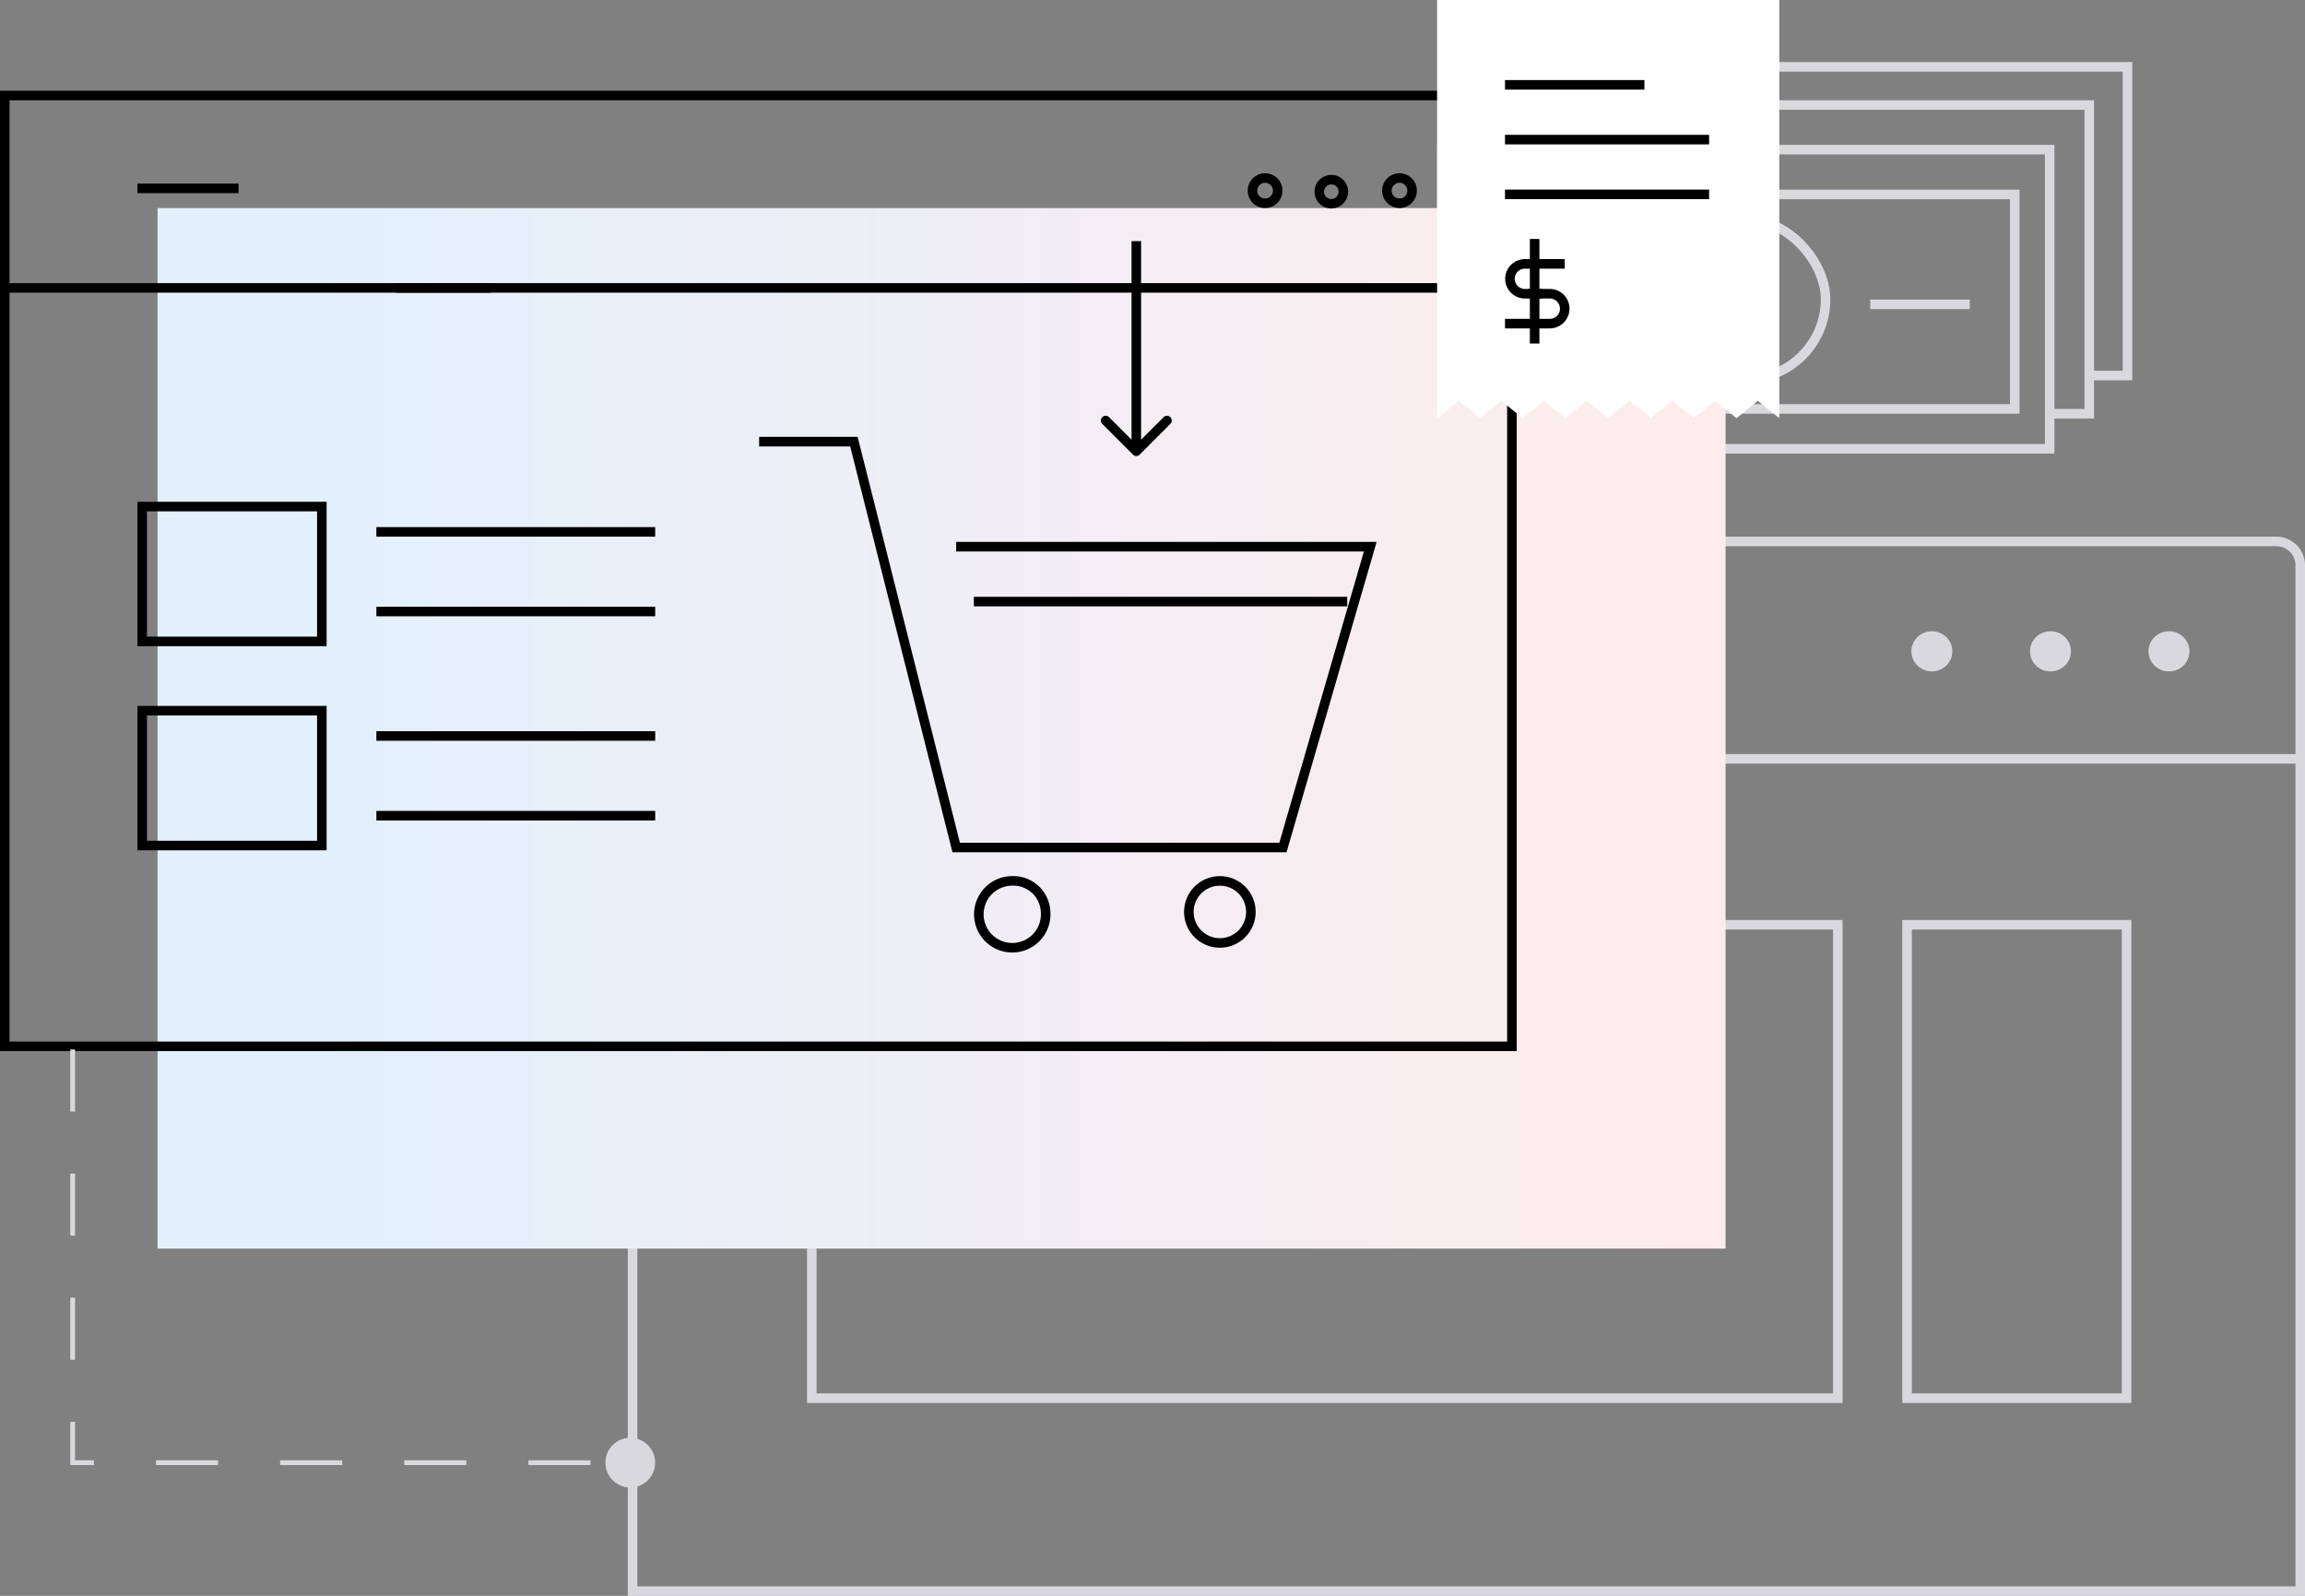 <?xml version="1.0" encoding="UTF-8"?>
<svg xmlns="http://www.w3.org/2000/svg" xmlns:xlink="http://www.w3.org/1999/xlink" id="b5282545-9fca-4bea-9435-2c8f214579d2" data-name="Layer 1" viewBox="0 0 482.78 334.25">
  <rect x="0" y="0" width="482.78" height="334.25" fill="#808080" stroke="none"/>
  <defs>
    <linearGradient id="b3ec3073-7c0e-4352-86a0-5aa3a09964d8" x1="363.59" y1="254.45" x2="74.88" y2="254.45" gradientTransform="matrix(1, 0, 0, -1, 0, 414)" gradientUnits="userSpaceOnUse">
      <stop offset="0" stop-color="#feecec"></stop>
      <stop offset="1" stop-color="#e2f0fc"></stop>
    </linearGradient>
  </defs>
  <path d="M312,38.34H439.3V101H312Z" transform="translate(-10 -7)" fill="none" stroke="#d9d8dc" stroke-width="2"></path>
  <path d="M439.26,93.65h8.34V29H333.94" transform="translate(-10 -7)" fill="none" stroke="#d9d8dc" stroke-width="2"></path>
  <path d="M447.26,85.65h8.34V21H341.94" transform="translate(-10 -7)" fill="none" stroke="#d9d8dc" stroke-width="2"></path>
  <rect x="309.3" y="40.73" width="112.7" height="44.92" fill="none" stroke="#d9d8dc" stroke-width="2"></rect>
  <rect x="348.92" y="45.94" width="33.45" height="33.45" rx="16.73" fill="none" stroke="#d9d8dc" stroke-width="2"></rect>
  <line x1="340.57" y1="61.35" x2="361.42" y2="61.35" fill="none" stroke="#d9d8dc" stroke-width="2"></line>
  <line x1="391.72" y1="63.75" x2="412.58" y2="63.75" fill="none" stroke="#d9d8dc" stroke-width="2"></line>
  <path d="M142.49,125.4a5,5,0,0,1,5-5H486.78a5,5,0,0,1,5,5V340.25H142.49Z" transform="translate(-10 -7)" fill="none" stroke="#d9d8dc" stroke-width="2"></path>
  <rect x="170.03" y="193.69" width="214.9" height="99.15" fill="none" stroke="#d9d8dc" stroke-width="2"></rect>
  <rect x="399.44" y="193.69" width="45.97" height="99.15" fill="none" stroke="#d9d8dc" stroke-width="2"></rect>
  <line x1="131.49" y1="158.94" x2="482.78" y2="158.94" fill="none" stroke="#d9d8dc" stroke-width="2"></line>
  <ellipse cx="404.63" cy="136.42" rx="4.29" ry="4.21" fill="#d9d8dc"></ellipse>
  <ellipse cx="429.47" cy="136.42" rx="4.29" ry="4.21" fill="#d9d8dc"></ellipse>
  <ellipse cx="454.29" cy="136.42" rx="4.29" ry="4.21" fill="#d9d8dc"></ellipse>
  <path d="M43,50.58H371.42V268.52H43Z" transform="translate(-10 -7)" fill="url(#b3ec3073-7c0e-4352-86a0-5aa3a09964d8)"></path>
  <path d="M326.67,27V226.15H11V27H326.67Z" transform="translate(-10 -7)" fill="none" stroke="#000" stroke-width="2"></path>
  <line x1="83" y1="60.3" x2="317.63" y2="60.3" fill="none" stroke="#000" stroke-width="2"></line>
  <line x1="0.63" y1="60.3" x2="102.82" y2="60.3" fill="none" stroke="#000" stroke-width="2"></line>
  <circle cx="264.97" cy="39.93" r="2.65" fill="none" stroke="#000" stroke-width="2"></circle>
  <circle cx="278.84" cy="40.15" r="2.53" fill="none" stroke="#000" stroke-width="2"></circle>
  <circle cx="293.12" cy="39.93" r="2.65" fill="none" stroke="#000" stroke-width="2"></circle>
  <line x1="28.78" y1="39.45" x2="49.96" y2="39.45" fill="none" stroke="#000" stroke-width="2"></line>
  <rect x="29.78" y="106.1" width="37.63" height="28.24" fill="none" stroke="#000" stroke-width="2"></rect>
  <rect x="29.78" y="148.85" width="37.63" height="28.24" fill="none" stroke="#000" stroke-width="2"></rect>
  <path d="M25.22,226.8v86.55H142" transform="translate(-10 -7)" fill="none" stroke="#d9d8dc" stroke-dasharray="13 13"></path>
  <circle cx="132.01" cy="306.35" r="5.21" fill="#d9d8dc"></circle>
  <line x1="78.83" y1="111.4" x2="137.23" y2="111.4" fill="none" stroke="#000" stroke-width="2"></line>
  <line x1="78.83" y1="154.15" x2="137.23" y2="154.15" fill="none" stroke="#000" stroke-width="2"></line>
  <line x1="78.83" y1="128.08" x2="137.23" y2="128.08" fill="none" stroke="#000" stroke-width="2"></line>
  <line x1="203.97" y1="126" x2="282.17" y2="126" fill="none" stroke="#000" stroke-width="2"></line>
  <line x1="78.83" y1="170.84" x2="137.23" y2="170.84" fill="none" stroke="#000" stroke-width="2"></line>
  <path d="M169,99.5h19.85l21.42,85h68.44l18.29-63H210.27" transform="translate(-10 -7)" fill="none" stroke="#000" stroke-width="2"></path>
  <path d="M229,198a7,7,0,1,1-7-6.5A6.76,6.76,0,0,1,229,198Z" transform="translate(-10 -7)" fill="none" stroke="#000" stroke-width="2"></path>
  <circle cx="255.5" cy="191" r="6.5" fill="none" stroke="#000" stroke-width="2"></circle>
  <path d="M247.29,102.21a1,1,0,0,0,1.42,0l6.36-6.37a1,1,0,1,0-1.41-1.41L248,100.09l-5.66-5.66a1,1,0,1,0-1.41,1.41ZM247,57.5v44h2v-44Z" transform="translate(-10 -7)"></path>
  <path d="M311,7h71.67V94.59l-4.48-3.65-4.48,3.65-4.48-3.65-4.47,3.65-4.48-3.65-4.48,3.65-4.48-3.65-4.48,3.65-4.48-3.65-4.48,3.65-4.48-3.65-4.48,3.65-4.48-3.65L320,94.59l-4.48-3.65L311,94.59Z" transform="translate(-10 -7)" fill="#fff"></path>
  <line x1="315.22" y1="17.77" x2="344.42" y2="17.77" fill="none" stroke="#000" stroke-width="2"></line>
  <line x1="315.22" y1="40.71" x2="357.97" y2="40.71" fill="none" stroke="#000" stroke-width="2"></line>
  <line x1="315.22" y1="29.24" x2="357.97" y2="29.24" fill="none" stroke="#000" stroke-width="2"></line>
  <path d="M337.73,62.27h-8.34a3.13,3.13,0,0,0-3.13,3.12h0a3.13,3.13,0,0,0,3.13,3.13h3.68" transform="translate(-10 -7)" fill="none" stroke="#000" stroke-width="2"></path>
  <path d="M325.22,74.78h9.38a3.13,3.13,0,0,0,3.13-3.13h0a3.13,3.13,0,0,0-3.13-3.13H330" transform="translate(-10 -7)" fill="none" stroke="#000" stroke-width="2"></path>
  <line x1="321.43" y1="50.05" x2="321.43" y2="71.95" fill="none" stroke="#000" stroke-width="2"></line>
</svg>
